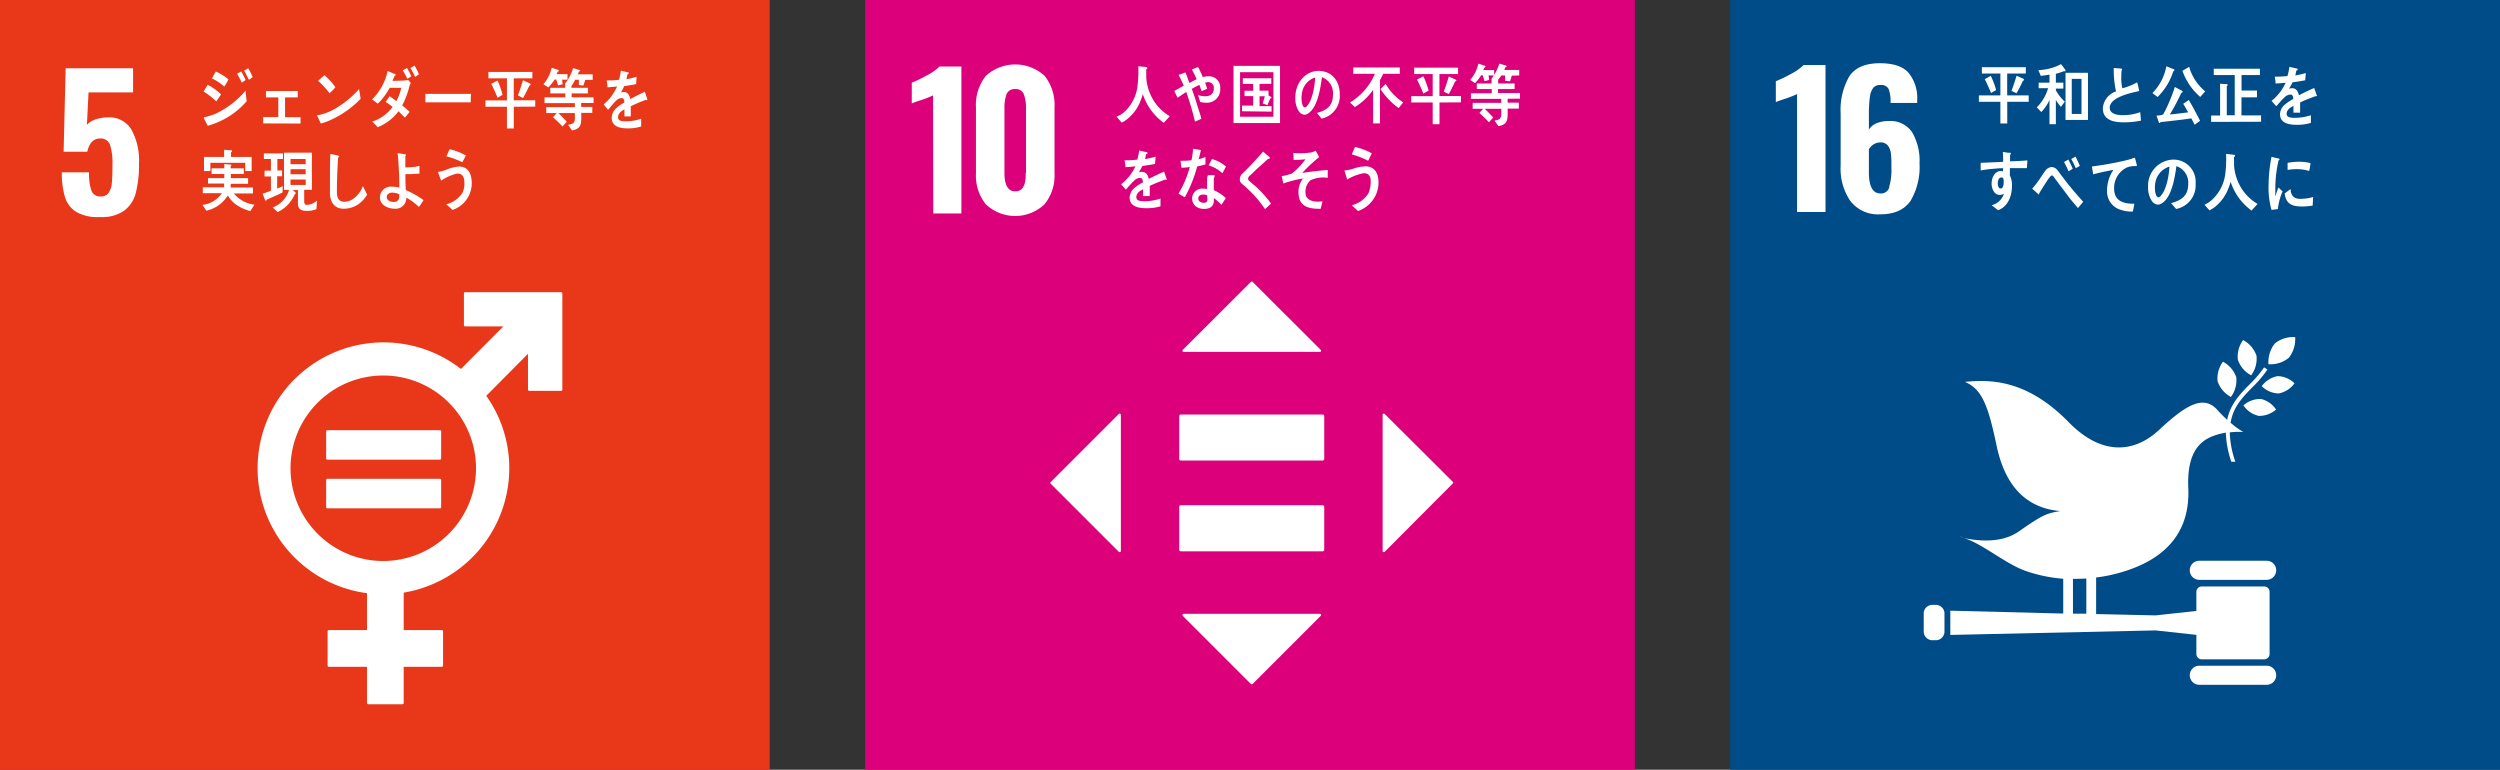 <svg xmlns="http://www.w3.org/2000/svg" viewBox="0 0 393 121"><rect x="0" y="0" width="393" height="121" fill="#333333" stroke="none"/><defs><style>.cls-1{fill:#e83819;}.cls-2{fill:#fff;}.cls-3{fill:#dc007a;}.cls-4{fill:#004c88;}</style></defs><title>Asset 28</title><g id="Layer_2" data-name="Layer 2"><g id="Layer_1-2" data-name="Layer 1"><rect class="cls-1" width="121" height="121"/><path class="cls-2" d="M12,33.32a4.2,4.2,0,0,1-1.8-2.38,13.15,13.15,0,0,1-.48-3.85H14a8.13,8.13,0,0,0,.38,2.9,1.42,1.42,0,0,0,1.45.89,1.41,1.41,0,0,0,1.25-.57,3.12,3.12,0,0,0,.5-1.55c.07-.66.1-1.6.1-2.84a9.56,9.56,0,0,0-.38-3.15,1.54,1.54,0,0,0-1.58-1c-1,0-1.69.69-2,2.08H10l.32-13.12H20.92v3.79h-7l-.26,5.11A3.08,3.08,0,0,1,15,18.78a6.43,6.43,0,0,1,2.08-.33,4,4,0,0,1,3.57,1.91,10.06,10.06,0,0,1,1.2,5.36,17.61,17.61,0,0,1-.49,4.55,5.08,5.08,0,0,1-1.84,2.85,6.18,6.18,0,0,1-3.86,1A6.73,6.73,0,0,1,12,33.32Z"/><path class="cls-2" d="M88.25,45.93H73.13a.19.19,0,0,0-.2.19v5a.19.19,0,0,0,.2.19h6L72.46,58A19.8,19.8,0,1,0,57.69,93.25v5.8h-6a.18.18,0,0,0-.19.19v5.38a.19.19,0,0,0,.19.2h6v5.7a.2.2,0,0,0,.19.19h5.39a.2.2,0,0,0,.19-.19v-5.7h6a.2.2,0,0,0,.19-.2V99.24a.19.19,0,0,0-.19-.19h-6V93.16a19.85,19.85,0,0,0,16.6-19.55,19.64,19.64,0,0,0-3.62-11.39L83,55.62v5.63a.2.2,0,0,0,.2.19h5a.2.2,0,0,0,.2-.19V46.12a.19.19,0,0,0-.2-.19m-28,42.26A14.58,14.58,0,1,1,74.83,73.61,14.6,14.6,0,0,1,60.25,88.19"/><path class="cls-2" d="M69.15,67.63H51.47a.18.18,0,0,0-.2.17v4.28a.19.19,0,0,0,.2.18H69.15a.19.19,0,0,0,.2-.18V67.8a.18.18,0,0,0-.2-.17"/><path class="cls-2" d="M69.15,75.27H51.47a.19.19,0,0,0-.2.18v4.28a.19.19,0,0,0,.2.18H69.15a.19.19,0,0,0,.2-.18V75.45a.19.19,0,0,0-.2-.18"/><path class="cls-2" d="M34,15.94A11.07,11.07,0,0,0,32,14.39c.23-.35.43-.71.65-1.06a8.73,8.73,0,0,1,2.1,1.51Zm-1.35,3.83c-.07-.12-.62-1.2-.62-1.27s.08-.07.13-.08a11.82,11.82,0,0,0,1.67-.51,14,14,0,0,0,4.79-3.68c0,.56.09,1.12.16,1.68A12.52,12.52,0,0,1,32.67,19.77Zm2.6-6.18a8.87,8.87,0,0,0-1.94-1.27c.21-.35.41-.72.61-1.08a7.72,7.72,0,0,1,2,1.26C35.72,12.87,35.51,13.23,35.27,13.59ZM38,13a11.8,11.8,0,0,0-.74-1.41l.66-.35a13,13,0,0,1,.69,1.34Zm1.13-.45c-.24-.48-.48-1-.75-1.44l.64-.38a9.51,9.51,0,0,1,.7,1.39Z"/><path class="cls-2" d="M41.37,19.4v-1h2.38V15.31H41.81v-1h5v1h-2v3.11h2.44v1Z"/><path class="cls-2" d="M52,18.85a7.93,7.93,0,0,1-1.57.56c-.05-.13-.61-1.3-.61-1.3s0,0,.07,0a1.59,1.59,0,0,0,.38-.06,8.89,8.89,0,0,0,2.84-1.22A15.72,15.72,0,0,0,56.45,14c.07.51.16,1,.24,1.53A15.38,15.38,0,0,1,52,18.85Zm-.21-4.2A11.7,11.7,0,0,0,50,12.71c.34-.29.67-.6,1-.9a10.12,10.12,0,0,1,1.72,1.9A7.74,7.74,0,0,1,51.81,14.65Z"/><path class="cls-2" d="M64.4,13.39c0,.13-.06.26-.1.38a7.45,7.45,0,0,1-.3,1,12.19,12.19,0,0,1-.78,1.81,13.74,13.74,0,0,1,1.17,1c-.23.31-.48.61-.74.9-.33-.33-.68-.65-1-1A7.61,7.61,0,0,1,59.37,20c-.25-.29-.52-.57-.8-.84,0,0,0,0,0-.05s0-.05.05-.06a3.16,3.16,0,0,0,.52-.17,6.5,6.5,0,0,0,2.58-2.07c-.35-.29-.73-.54-1.1-.8.22-.29.41-.59.63-.89q.54.38,1.05.78a7.14,7.14,0,0,0,.77-2.1c-.61,0-1.2,0-1.81,0a10.41,10.41,0,0,1-1.87,2.5c-.3-.23-.6-.46-.91-.67a8.63,8.63,0,0,0,2.45-4.47l1.2.5a.13.13,0,0,1,.07.12c0,.09-.1.13-.16.13-.12.26-.23.54-.34.79.84,0,1.66,0,2.5-.12a5.45,5.45,0,0,0,.38.46Zm-.36-1c-.22-.46-.47-.9-.72-1.34l.66-.36A11,11,0,0,1,64.65,12Zm1.22-.3a12.23,12.23,0,0,0-.74-1.39l.65-.39a9.76,9.76,0,0,1,.69,1.37Z"/><path class="cls-2" d="M74,16.09c-.51,0-.95,0-1.35,0s-4.66,0-5.78,0c0-.41,0-.94,0-1.25,0-.16.06-.09.12-.08s.43,0,.51,0c.54,0,1.93,0,2.55,0,1.29,0,2.57,0,4,0C74,15.14,74,15.68,74,16.09Z"/><path class="cls-2" d="M80.77,16.78v3.41H79.69V16.78H76.31v-1h3.38V12.31H76.78v-1h6.91v1H80.76v3.45h3.38v1Zm-2.55-1.42c-.31-.73-.63-1.48-1-2.18l1-.52A12.67,12.67,0,0,1,79,14.91Zm5-1.9c-.31.66-.63,1.31-1,1.95L81.42,15c.29-.78.56-1.58.79-2.39l1.07.49a.2.2,0,0,1,.12.18C83.4,13.42,83.26,13.46,83.19,13.46Z"/><path class="cls-2" d="M88.36,12.52l.09.72-.72.19-.29-.93h-.25a7.27,7.27,0,0,1-1,1.24l-.77-.5a6,6,0,0,0,1.31-2.59l1,.33a.15.15,0,0,1,.11.13.19.19,0,0,1-.17.17,1.62,1.62,0,0,1-.19.37h1.73v.87Zm3,3.67v.62h1.75v.93H91.37c0,1.59.16,2.48-1.46,2.76l-.6-.88c.61-.12,1.06-.17,1.06-1v-.85h-2.6a8,8,0,0,1,.76.78,6.28,6.28,0,0,1,.56.59l-.66.75a20.61,20.61,0,0,0-1.5-1.46l.59-.66H85.87v-.93h4.5v-.63H85.6V15.3h3.27v-.62H86.51V13.8h2.33v-.71l1.08.15s0-.05,0,0,0,.21-.09.23v.33h2.59v.88H89.86v.62h3.45v.89ZM92,12.56l-.29.89L91,13.37l0-.84h-.58a8.58,8.58,0,0,1-.55.94l-1-.38a7.31,7.31,0,0,0,1.22-2.39l1,.31s.11.05.11.11-.11.12-.18.12c-.06.16-.13.3-.2.45h2.35v.87Z"/><path class="cls-2" d="M101.64,15.75a.21.21,0,0,1-.13-.05c-.61.22-1.79.71-2.35,1v1.6h-1c0-.15,0-.31,0-.48V17.2c-.68.34-1,.76-1,1.24s.39.63,1.16.63a7.23,7.23,0,0,0,2.47-.41l0,1.22a6.68,6.68,0,0,1-2.13.3c-1.67,0-2.5-.55-2.5-1.66a2.07,2.07,0,0,1,.7-1.5,6.12,6.12,0,0,1,1.29-.9c0-.46-.16-.7-.4-.7a1.2,1.2,0,0,0-.88.39,8.7,8.7,0,0,0-.65.71c-.32.36-.51.61-.63.74l-.7-.85A7.54,7.54,0,0,0,97,13.59c-.45.06-1,.1-1.5.14,0-.4-.08-.77-.13-1.09a14.56,14.56,0,0,0,1.94-.1,8.68,8.68,0,0,0,.29-1.43l1.15.27a.13.13,0,0,1,.1.12c0,.06,0,.11-.14.15s-.12.45-.23.81a14.29,14.29,0,0,0,1.59-.39L100,13.22c-.47.1-1.1.2-1.88.32a6.4,6.4,0,0,1-.53,1,1.52,1.52,0,0,1,.49-.08c.51,0,.85.37,1,1.11.68-.37,1.45-.75,2.29-1.15l.39,1.17C101.74,15.71,101.71,15.75,101.64,15.75Z"/><path class="cls-2" d="M39.35,33.18a6.58,6.58,0,0,1-2.09-.92,4.56,4.56,0,0,1-1.45-1.54,5.23,5.23,0,0,1-3.38,2.4l-.6-.91a4.27,4.27,0,0,0,3.05-1.84h-3v-.93h3.35c0-.2,0-.39,0-.59H32.7V28h2.56v-.65h-2v-.89h2v-.67l1,.08a.1.1,0,0,1,.11.1.19.19,0,0,1-.11.15v.34h2.07v.89H36.28V28H39v.89H36.26c0,.2,0,.39,0,.59h3.5v.93h-3A4.89,4.89,0,0,0,40,32.17Zm-.8-6.29v-1.3H33.07v1.3h-1V24.67h3.16V23.55l1.1.07a.13.13,0,0,1,.14.13c0,.08-.09.15-.15.17v.75h3.24v2.22Z"/><path class="cls-2" d="M44.42,30.26c-.83.41-1.67.75-2.51,1.14,0,.06-.06.15-.12.15a.14.14,0,0,1-.12-.1l-.39-1L42.59,30V27.74h-1v-.91h1V25H41.48v-.89h3V25H43.6v1.8h.74v.91h-.77v1.94l.87-.38Zm5.33,2.61a3.63,3.63,0,0,1-1.52.28c-.68,0-1.39-.13-1.39-1.13V29.88H46c.08.06.5.37.5.48s-.08.1-.12.11a8.46,8.46,0,0,1-.56,1,5.35,5.35,0,0,1-2.18,1.87l-.77-.73a4.23,4.23,0,0,0,2.57-2.76h-.79V24h4.38v5.84H47.82v1.8c0,.34.1.57.42.57a2.51,2.51,0,0,0,1.59-.68ZM48.05,25H45.67v.81h2.38ZM45.67,26.6v.79h2.38V26.6Zm2.39,1.62H45.67v.85h2.39Z"/><path class="cls-2" d="M56.35,32.1a4.08,4.08,0,0,1-2.35.71c-1.26,0-2.06-.84-2.13-2.32a5.76,5.76,0,0,1,0-.59c0-.56,0-1.12,0-1.69,0-1.34,0-2.69.06-4l.84.16a2.17,2.17,0,0,1,.35.07c.07,0,.15.08.15.17a.22.22,0,0,1-.13.18c-.1,1.81-.18,3.63-.18,5.44,0,.93.35,1.49,1.18,1.49a2.58,2.58,0,0,0,1.13-.3,4.24,4.24,0,0,0,1.78-2.17l.66,1.35A5.13,5.13,0,0,1,56.35,32.1Z"/><path class="cls-2" d="M65.87,32.54a10.27,10.27,0,0,0-2-1.48,1.68,1.68,0,0,1-1.92,1.74c-.88,0-2.23-.52-2.23-1.77a1.72,1.72,0,0,1,1.94-1.68,4.7,4.7,0,0,1,1.12.13c0-1.45-.07-2.91-.18-4.36,0-.35-.06-.71-.12-1.05l1.19.18c.05,0,.15.06.15.14a.23.23,0,0,1-.1.15v.39c0,.46,0,.92,0,1.37h.11A8.38,8.38,0,0,0,65,26.24c.32,0,.63-.11.94-.16,0,.4,0,.81,0,1.22-.5,0-1,.07-1.51.07l-.7,0c0,.84,0,1.67.07,2.51a14.81,14.81,0,0,1,2.78,1.58Zm-3.11-2a2.81,2.81,0,0,0-1.17-.26c-.31,0-.79.23-.79.65,0,.64.62.81,1.06.81a.79.79,0,0,0,.9-.9Z"/><path class="cls-2" d="M71.14,33c-.33-.3-.66-.61-1-.88a4.27,4.27,0,0,0,2.56-1.81A3.3,3.3,0,0,0,73,28.74c0-.93-.3-1.46-1.13-1.46a7.35,7.35,0,0,0-2.51,1.11,13.69,13.69,0,0,1-.49-1.32c0-.07.08-.06.12-.06a5.82,5.82,0,0,0,1.1-.3,6.14,6.14,0,0,1,2.07-.53c1.43,0,2,1.12,2,2.67A4.43,4.43,0,0,1,71.14,33Zm1.55-7.49a12.63,12.63,0,0,0-2.51-.93l.5-1.13a9.85,9.85,0,0,1,2.57,1C73.08,24.72,72.9,25.1,72.69,25.46Z"/><rect class="cls-3" x="136" width="121" height="121"/><path class="cls-2" d="M146.67,15a16.68,16.68,0,0,1-1.83.72c-.8.26-1.3.44-1.51.54V13a19.41,19.41,0,0,0,2.35-1.14,7.71,7.71,0,0,0,2-1.4h3.45v23.1h-4.42Z"/><path class="cls-2" d="M155,32.15a7.16,7.16,0,0,1-1.58-4.86V16.94a7.42,7.42,0,0,1,1.54-5,6.84,6.84,0,0,1,9.27,0,7.42,7.42,0,0,1,1.54,5V27.29a7.09,7.09,0,0,1-1.6,4.85,6.7,6.7,0,0,1-9.17,0Zm6.29-4.95V17a6,6,0,0,0-.33-2.14,1.29,1.29,0,0,0-1.35-.85,1.33,1.33,0,0,0-1.4.84,6.23,6.23,0,0,0-.31,2.15V27.2q0,2.88,1.71,2.88T161.24,27.2Z"/><path class="cls-2" d="M207.93,79.42H185.62a.27.27,0,0,0-.25.27V86.4a.26.26,0,0,0,.25.27h22.31a.25.25,0,0,0,.24-.27V79.69a.26.26,0,0,0-.24-.27"/><path class="cls-2" d="M207.93,65.16H185.62a.26.26,0,0,0-.25.27v6.7a.26.26,0,0,0,.25.27h22.31a.25.25,0,0,0,.24-.27v-6.7a.25.25,0,0,0-.24-.27"/><path class="cls-2" d="M207.62,55,196.91,44.31a.2.2,0,0,0-.27,0L185.93,55a.18.18,0,0,0,.13.31h21.42A.18.18,0,0,0,207.62,55Z"/><path class="cls-2" d="M217.67,86.75,228.38,76a.19.19,0,0,0,0-.26L217.67,65.07a.19.19,0,0,0-.32.13V86.62A.19.19,0,0,0,217.67,86.75Z"/><path class="cls-2" d="M185.93,96.81l10.71,10.71a.2.2,0,0,0,.27,0l10.71-10.71a.19.19,0,0,0-.14-.32H186.06A.19.19,0,0,0,185.93,96.81Z"/><path class="cls-2" d="M175.88,65.07,165.17,75.78a.19.19,0,0,0,0,.26l10.71,10.71a.19.19,0,0,0,.32-.13V65.2A.19.19,0,0,0,175.88,65.07Z"/><path class="cls-2" d="M182.94,19.31a9,9,0,0,1-3.29-4.52,9.93,9.93,0,0,1-.48,1.36,6.69,6.69,0,0,1-1.93,2.54,4.71,4.71,0,0,1-.91.59l-.8-.94a4.4,4.4,0,0,0,1.07-.61,6.61,6.61,0,0,0,2.2-4.08,18.46,18.46,0,0,0,.14-3.24l1.24.13a.17.17,0,0,1,.17.16.23.23,0,0,1-.16.19q0,.63,0,1.26a7.83,7.83,0,0,0,1.39,4,7.63,7.63,0,0,0,2.31,2.12Z"/><path class="cls-2" d="M189.71,16.15a4.7,4.7,0,0,1-1.05-.12,7.55,7.55,0,0,0-.34-1.08,4.37,4.37,0,0,0,1.13.18c.7,0,1.36-.28,1.36-1.27a.87.87,0,0,0-.83-.95,1.6,1.6,0,0,0-.53.09c.11.31.21.63.33.94-.3.15-.6.28-.89.4-.11-.33-.23-.67-.35-1a11.38,11.38,0,0,0-1.19.64c.29.78.56,1.59.8,2.39s.51,1.51.7,2.29c-.32.18-.65.3-1,.46a44.7,44.7,0,0,0-1.37-4.66c-.46.29-.92.6-1.36.91-.18-.35-.36-.7-.52-1.07.49-.27,1-.56,1.49-.82-.25-.58-.53-1.17-.82-1.72.12,0,1-.36,1.05-.36s.06,0,.09.1c.19.5.37,1,.56,1.54.38-.21.76-.4,1.14-.58a12.23,12.23,0,0,0-.76-1.54c.33-.12.66-.26,1-.37a17.24,17.24,0,0,1,.73,1.57,3.66,3.66,0,0,1,1-.13,1.76,1.76,0,0,1,1.74,1.91A2.09,2.09,0,0,1,189.71,16.15Z"/><path class="cls-2" d="M193.91,19.35v-9h7.31v9Zm6.27-8h-5.24v7h5.24Zm-4.93,6.14v-.89H197V15.11h-1.36v-.85H197V13.19h-1.63V12.3h4.48v.88H198v1.07h1.41V15l.45.27a.1.1,0,0,1,0,.07c0,.1-.11.14-.18.14-.15.35-.3.7-.44,1.06l-.74-.28.33-1.13H198v1.55h1.89v.87Z"/><path class="cls-2" d="M207.76,18.65c-.25-.29-.49-.6-.75-.89,1.32-.38,2.53-.94,2.53-2.86a2.66,2.66,0,0,0-1.73-2.76c-.23,1.75-.67,4.54-2,5.57a1.24,1.24,0,0,1-.77.33,1.26,1.26,0,0,1-.89-.59,3.76,3.76,0,0,1-.53-2.08c0-2.48,1.69-4.23,3.67-4.23,1.83,0,3.32,1.33,3.32,3.69A3.65,3.65,0,0,1,207.76,18.65ZM204.83,14a4.36,4.36,0,0,0-.23,1.39c0,.42.08,1.49.54,1.49.17,0,.31-.19.41-.32.79-1,1.12-3,1.2-4.38A3,3,0,0,0,204.83,14Z"/><path class="cls-2" d="M217.45,11.6c-.17.33-.34.66-.52,1v6.8h-1.08V14.13a9.56,9.56,0,0,1-2.87,2.7l-.76-.72a9.63,9.63,0,0,0,3.91-4.51h-3.4v-1h7.32v1ZM219.87,17A11.86,11.86,0,0,1,217,14c.29-.26.55-.54.83-.81a8.51,8.51,0,0,0,2.75,2.9Z"/><path class="cls-2" d="M226.29,16.11v3.41h-1.07V16.11h-3.38v-1h3.38V11.64h-2.91v-1h6.9v1h-2.93v3.45h3.38v1Zm-2.54-1.41c-.31-.74-.63-1.49-1-2.19l1-.52a12.63,12.63,0,0,1,.83,2.25Zm5-1.91c-.31.66-.62,1.31-1,2l-.79-.38c.29-.78.56-1.58.79-2.39l1.07.49a.2.2,0,0,1,.12.18C228.92,12.75,228.78,12.79,228.71,12.79Z"/><path class="cls-2" d="M234,11.85l.1.72-.73.19-.29-.93h-.25a6.8,6.8,0,0,1-.95,1.24l-.77-.5A6,6,0,0,0,232.4,10l1,.33a.15.15,0,0,1,.11.14c0,.09-.1.15-.16.16a2.69,2.69,0,0,1-.19.38h1.72v.86Zm3,3.67v.62h1.76v.93H237c0,1.59.16,2.48-1.45,2.76l-.61-.88c.61-.12,1.06-.17,1.06-1v-.85h-2.6c.27.24.52.51.77.77s.38.38.56.6l-.67.75a20.61,20.61,0,0,0-1.5-1.46l.59-.66h-1.65v-.93H236v-.63h-4.77v-.88h3.27V14h-2.35v-.88h2.33v-.71h1.1c.05,0-.21.19-.21.24s.12-.24.14-.31v.78h2.59V14h-2.61v.62h3.45v.89Zm.66-3.63-.28.89-.78-.08,0-.84h-.58a8,8,0,0,1-.69.88l-.89-.32A7.61,7.61,0,0,0,235.69,10l1.05.31a.13.13,0,0,1,.1.12c0,.09-.11.11-.18.11-.06.16-.13.3-.2.45h2.36v.87Z"/><path class="cls-2" d="M183.34,28.27a.24.24,0,0,1-.13-.05c-.65.22-1.88.71-2.47,1v1.6h-1.05c0-.15,0-.3,0-.48v-.58c-.71.33-1.06.76-1.06,1.23s.4.64,1.21.64a7.89,7.89,0,0,0,2.59-.42l0,1.22a7.34,7.34,0,0,1-2.23.3c-1.75,0-2.62-.55-2.62-1.66a2.07,2.07,0,0,1,.73-1.5,6.15,6.15,0,0,1,1.35-.89c0-.47-.16-.71-.42-.71a1.28,1.28,0,0,0-.91.4,7.69,7.69,0,0,0-.69.7c-.33.37-.53.62-.66.74l-.74-.85a7.53,7.53,0,0,0,2.25-2.82c-.47.06-1,.11-1.57.14,0-.4-.09-.76-.14-1.08a15.88,15.88,0,0,0,2-.11,9.61,9.61,0,0,0,.3-1.43l1.2.27c.07,0,.11.06.11.12s0,.12-.15.16-.12.44-.24.8a13.45,13.45,0,0,0,1.67-.39l-.1,1.15c-.49.1-1.15.2-2,.32a6.61,6.61,0,0,1-.55,1,1.84,1.84,0,0,1,.51-.07c.54,0,.9.36,1.06,1.11.71-.38,1.52-.76,2.4-1.16l.41,1.17C183.45,28.23,183.41,28.27,183.34,28.27Z"/><path class="cls-2" d="M189.5,25.85c-.43.12-.86.23-1.3.31A21.16,21.16,0,0,1,186.26,31a10.71,10.71,0,0,1-1-.56,16.78,16.78,0,0,0,1.78-4.19,8.31,8.31,0,0,1-1.32.12c-.05-.36-.1-.73-.14-1.1a3.93,3.93,0,0,0,.49,0,7.28,7.28,0,0,0,1.23-.09,9.76,9.76,0,0,0,.24-1.79c.42.06.83.11,1.24.21-.11.47-.21,1-.36,1.44a7.91,7.91,0,0,0,1.07-.36C189.51,25.1,189.5,25.47,189.5,25.85ZM192,32.2a8.51,8.51,0,0,0-1.18-1.07c0,.12,0,.23,0,.35,0,1.07-.73,1.36-1.53,1.36a2.39,2.39,0,0,1-.84-.14,1.57,1.57,0,0,1,.57-3.05,4.49,4.49,0,0,1,.73.06c0-.49,0-1,0-1.47a2.16,2.16,0,0,1,.13-.7h.81c.05,0,.31,0,.3.08s0,0,0,0a1.43,1.43,0,0,0-.18.64c0,.55,0,1.09,0,1.64a6.44,6.44,0,0,1,1.89,1.24C192.46,31.53,192.23,31.88,192,32.2Zm-2.22-1.49a1.48,1.48,0,0,0-.63-.12c-.34,0-.76.11-.78.6s.49.69.84.69.57-.07.59-.52C189.79,31.15,189.78,30.93,189.77,30.71Zm2.38-3.48A5.49,5.49,0,0,0,190,26l.51-1a5.52,5.52,0,0,1,2.22,1.19Z"/><path class="cls-2" d="M198.86,32.88a17.28,17.28,0,0,0-2.61-3.08,8.16,8.16,0,0,0-.76-.69,2.82,2.82,0,0,1-.44-.41.85.85,0,0,1-.15-.56,1.21,1.21,0,0,1,.43-.88c.44-.44.89-.86,1.32-1.32.64-.69,1.28-1.38,1.91-2.12.25.23.5.44.76.66a1.73,1.73,0,0,1,.28.26s.05.05.05.09-.2.17-.3.14c-.6.55-1.22,1.09-1.83,1.65-.25.23-.49.48-.74.72s-.26.21-.37.33a.67.67,0,0,0-.22.41.42.42,0,0,0,.16.32c.36.36.77.67,1.15,1a18.57,18.57,0,0,1,2.31,2.6C199.49,32.29,199.18,32.6,198.86,32.88Z"/><path class="cls-2" d="M206,28.34a2.45,2.45,0,0,0-.74,2.25c.19,1,1.41,1.12,2,1.11l.64-.05c-.09.4-.2.78-.29,1.17h-.18c-1.26,0-3.06-.15-3.27-2.08a3.56,3.56,0,0,1,.67-2.69,18.83,18.83,0,0,0-3.1.8c-.07-.39-.16-.78-.25-1.16a8.43,8.43,0,0,0,1.64-.43,11.77,11.77,0,0,0,2.1-2.22,14.65,14.65,0,0,1-1.87.1c0-.37,0-.74-.05-1.1a11.57,11.57,0,0,0,2.82-.08,2.82,2.82,0,0,0,.7-.27c.19.32.38.66.55,1a24.76,24.76,0,0,0-2.65,2.49c1.32-.2,2.64-.35,4-.47,0,.42,0,.84,0,1.25A4.71,4.71,0,0,0,206,28.34Z"/><path class="cls-2" d="M213.48,33.17c-.34-.3-.67-.62-1-.9a4.35,4.35,0,0,0,2.62-1.85,4.51,4.51,0,0,0,.37-1.64c.06-1-.21-1.51-1.05-1.56a7.61,7.61,0,0,0-2.64,1c-.05-.16-.42-1.29-.41-1.38s.09-.06.13-.06a5.36,5.36,0,0,0,1.14-.23,6.2,6.2,0,0,1,2.15-.4c1.45.1,2,1.29,1.9,2.87A4.74,4.74,0,0,1,213.48,33.17Zm1.59-7.9a14.27,14.27,0,0,0-2.57-1c.17-.39.33-.78.51-1.17a9.87,9.87,0,0,1,2.63,1C215.46,24.51,215.28,24.9,215.07,25.27Z"/><rect class="cls-4" x="272" width="121" height="121"/><path class="cls-2" d="M282.5,14.79a17.07,17.07,0,0,1-1.82.72c-.8.26-1.31.44-1.52.54V12.77a20.18,20.18,0,0,0,2.36-1.14,8.07,8.07,0,0,0,2-1.4h3.45v23.1H282.5Z"/><path class="cls-2" d="M290.87,31.59a9,9,0,0,1-1.52-5.53V17.85A10.58,10.58,0,0,1,290.71,12c.92-1.38,2.52-2.06,4.82-2.06,2.06,0,3.54.48,4.45,1.45a6.26,6.26,0,0,1,1.4,4.39l0,.4h-4.19A5.58,5.58,0,0,0,296.9,14a1.3,1.3,0,0,0-1.31-.64,1.4,1.4,0,0,0-1.1.43,2.88,2.88,0,0,0-.54,1.42,20.06,20.06,0,0,0-.16,2.83v2.34a2.5,2.5,0,0,1,1.2-1,4.67,4.67,0,0,1,1.88-.35,4.1,4.1,0,0,1,3.73,1.78,8.87,8.87,0,0,1,1.15,4.86,10.47,10.47,0,0,1-1.42,5.92c-1,1.4-2.54,2.1-4.77,2.1A5.47,5.47,0,0,1,290.87,31.59Zm6.1-2.18a9.34,9.34,0,0,0,.36-3c0-1,0-1.72-.08-2.25a2.42,2.42,0,0,0-.48-1.28,1.39,1.39,0,0,0-1.18-.49,2,2,0,0,0-1.07.31,2.48,2.48,0,0,0-.73.75v3.68c0,2.18.61,3.28,1.83,3.28A1.32,1.32,0,0,0,297,29.41Z"/><path class="cls-2" d="M352.63,53.44a4.39,4.39,0,0,0-.84,3.1A4.31,4.31,0,0,0,353.88,59a4.36,4.36,0,0,0,.84-3.09,4.39,4.39,0,0,0-2.09-2.44"/><path class="cls-2" d="M350.7,62.4a4.39,4.39,0,0,0,.84-3.1,4.39,4.39,0,0,0-2.09-2.44,4.39,4.39,0,0,0-.84,3.1,4.39,4.39,0,0,0,2.09,2.44"/><path class="cls-2" d="M355.56,60.72a3.88,3.88,0,0,0,2.67,1.13,4.06,4.06,0,0,0,2.47-1.59A3.88,3.88,0,0,0,358,59.13a4.06,4.06,0,0,0-2.47,1.59"/><path class="cls-2" d="M357.6,54a4.72,4.72,0,0,0-1,3.25,4.52,4.52,0,0,0,3.2-1,4.72,4.72,0,0,0,1-3.25,4.52,4.52,0,0,0-3.2,1"/><path class="cls-2" d="M355.05,65.38a4.05,4.05,0,0,0,2.75-1,3.92,3.92,0,0,0-2.38-1.66,4,4,0,0,0-2.75,1,3.88,3.88,0,0,0,2.38,1.65"/><path class="cls-2" d="M356.32,88.15H345.73a1.5,1.5,0,1,0,0,3h10.59a1.5,1.5,0,0,0,0-3"/><path class="cls-2" d="M356.32,104.65H345.73a1.5,1.5,0,1,0,0,3h10.59a1.5,1.5,0,0,0,0-3"/><path class="cls-2" d="M308.72,84.51a7.33,7.33,0,0,0-.74-.19,7.56,7.56,0,0,0,.74.19"/><path class="cls-2" d="M355.93,92.19h-9.81a.85.85,0,0,0-.85.85v3l-6.41.7-9.35-.21V90.78a24.28,24.28,0,0,0,3.72-.75c9-2.54,11-8.15,10.77-13.3s1.49-7.28,3.9-8.19a11,11,0,0,1,2-.53,15.63,15.63,0,0,0,.86,4.57l.64,0a15,15,0,0,1-.88-4.61,11.68,11.68,0,0,1,2.13-.06,13.34,13.34,0,0,1-2-1.45c.4-2.48,1.88-4,3.41-5.57a17.5,17.5,0,0,0,2.38-2.8l-.53-.34a17.54,17.54,0,0,1-2.3,2.7c-1.49,1.52-3,3.08-3.5,5.54a18.83,18.83,0,0,1-1.54-1.55c-2.22-2.49-5.08-.66-9.16,3.14s-9.2,3.92-14.21-1.21c-6.6-6.76-12.37-6.72-16.32-6.34,2.7,1.15,3.65,3.68,5,10.1,1.43,6.74,5.05,9.79,10,10.21-2.3.37-2.89.69-6.58,3.24-2.88,2-6.93,1.35-8.57,1,3,.94,6.58,4.1,9.78,5.2a23.69,23.69,0,0,0,5.83,1.2v5.47L306.59,96v3.81l32.27-.71,6.41.7v3a.85.85,0,0,0,.85.85h9.81a.85.85,0,0,0,.85-.85V93A.85.85,0,0,0,355.93,92.19ZM325.87,91q1,0,2.1-.06v5.53l-2.1,0Z"/><path class="cls-2" d="M305.67,99.18a1.37,1.37,0,0,1-1.25,1.46h-.75a1.37,1.37,0,0,1-1.26-1.46V96.54a1.36,1.36,0,0,1,1.26-1.45h.75a1.36,1.36,0,0,1,1.25,1.45Z"/><path class="cls-2" d="M315.54,16v3.41h-1.08V16h-3.38V15h3.38V11.56h-2.91v-1h6.91v1h-2.93V15h3.38v1ZM313,14.62c-.32-.74-.64-1.49-1-2.18l.95-.52a12.57,12.57,0,0,1,.84,2.24Zm5-1.91c-.31.66-.63,1.32-1,1.95l-.79-.37c.29-.78.56-1.59.79-2.39l1.07.48a.23.23,0,0,1,.12.18C318.17,12.67,318,12.71,318,12.71Z"/><path class="cls-2" d="M324.56,11.2a.27.27,0,0,1-.15,0,10.39,10.39,0,0,1-1.23.4V13h1.18v.93h-1.18v.26a7.26,7.26,0,0,0,1.4,1.79l-.6.82a5.77,5.77,0,0,1-.8-1.09v3.81h-1V15.71a6.51,6.51,0,0,1-1.29,1.9l-.71-.74a6.86,6.86,0,0,0,1.78-3h-1.48V13h1.7V11.73c-.46.08-.91.14-1.37.2l-.38-.91a8,8,0,0,0,3.56-.94,7.93,7.93,0,0,1,.73,1A.14.14,0,0,1,324.56,11.2Zm.14,7.65V11.44h3.53v7.41Zm2.51-6.45h-1.53v5.51h1.53Z"/><path class="cls-2" d="M333.87,19.23c-1.28,0-3.3-.19-3.3-2.18a3,3,0,0,1,2.07-2.68,15.63,15.63,0,0,1-.36-3.68l.81.06a2.73,2.73,0,0,1,.4.05s.1,0,.1.09,0,.08-.06.11a6.27,6.27,0,0,0-.06,1,6.17,6.17,0,0,0,.17,1.86.13.13,0,0,0,.08,0,10.09,10.09,0,0,0,2.24-.92c.14.44.23.91.33,1.37-1.11.26-4.64.92-4.64,2.64,0,1,1.32,1.15,1.93,1.15a7.57,7.57,0,0,0,2.86-.47c.05.44.09.89.12,1.33A12.94,12.94,0,0,1,333.87,19.23Z"/><path class="cls-2" d="M341.64,11.2a9.66,9.66,0,0,1-2.47,4.05l-.81-.62a8.07,8.07,0,0,0,2.19-4.21l1.18.47a.13.13,0,0,1,.09.13A.19.19,0,0,1,341.64,11.2ZM345,19.61l-.52-1c-1.61.24-3.23.4-4.85.59,0,.05-.1.13-.16.13s-.08,0-.1-.1L339,18.18a6.65,6.65,0,0,0,.78-.09c.22-.05.24-.07.37-.28a22,22,0,0,0,1-2.14,20.06,20.06,0,0,0,.73-2l1.13.6a.23.23,0,0,1,.1.15c0,.11-.13.18-.21.19A34.48,34.48,0,0,1,341.1,18c1-.1,1.92-.21,2.88-.34-.25-.45-.5-.9-.78-1.34.29-.21.59-.4.88-.6.63,1.06,1.21,2.16,1.77,3.27Zm.88-4.37a9.61,9.61,0,0,1-2.8-4.11c.36-.2.7-.42,1.06-.62a7.67,7.67,0,0,0,2.52,3.85Z"/><path class="cls-2" d="M347.59,19.16v-1H349v-5l1.05.07a.13.13,0,0,1,.14.12.19.19,0,0,1-.14.18v4.59h1.25V11.8H348v-1h7.26v1h-2.89v2.43h2.43V15.3h-2.44v2.84h3.08v1Z"/><path class="cls-2" d="M364.17,15.11a.24.24,0,0,1-.13,0c-.64.22-1.88.7-2.46,1v1.6h-1.05c0-.14,0-.3,0-.47v-.59c-.71.34-1.07.76-1.07,1.24s.41.63,1.22.63a7.91,7.91,0,0,0,2.59-.41l0,1.21a7.31,7.31,0,0,1-2.23.3c-1.74,0-2.62-.54-2.62-1.66a2,2,0,0,1,.73-1.49,6.67,6.67,0,0,1,1.35-.9c0-.47-.16-.7-.41-.7a1.31,1.31,0,0,0-.92.39,9.78,9.78,0,0,0-.69.71c-.32.36-.53.61-.65.73-.16-.18-.41-.46-.74-.85A7.48,7.48,0,0,0,359.3,13c-.47.06-1,.1-1.57.13a10.19,10.19,0,0,0-.14-1.08,16,16,0,0,0,2-.1,8.63,8.63,0,0,0,.3-1.44l1.2.27a.14.14,0,0,1,.11.13c0,.06,0,.11-.14.15s-.13.45-.24.8a13,13,0,0,0,1.66-.38l-.1,1.14c-.49.1-1.15.21-2,.32a5.92,5.92,0,0,1-.56,1,1.94,1.94,0,0,1,.51-.07c.55,0,.9.36,1.06,1.11.71-.37,1.52-.76,2.4-1.15l.41,1.16C364.28,15.07,364.24,15.11,364.17,15.11Z"/><path class="cls-2" d="M318.63,26.43l-1.08,0c-.54,0-1.07,0-1.6,0,0,.38,0,.76,0,1.15a3.29,3.29,0,0,1,.33,1.64c0,1.74-.71,3.29-2.19,3.83-.32-.27-.66-.51-1-.79a2.72,2.72,0,0,0,1.93-1.79,1.44,1.44,0,0,1-.74.16c-.75,0-1.2-.94-1.2-1.74,0-1,.51-2,1.44-2a1.12,1.12,0,0,1,.36.05c0-.17,0-.34,0-.5-.6,0-1.21.07-1.8.12s-1.15.14-1.72.23c0-.39,0-.8,0-1.19,1.18-.06,2.35-.09,3.53-.16,0-.51,0-1-.05-1.54.26,0,.53.07.79.11a2.88,2.88,0,0,1,.33,0c.06,0,.14,0,.14.12a.3.3,0,0,1-.12.22c0,.33,0,.67,0,1,.91,0,1.82-.07,2.73-.13Zm-4,1.47c-.41,0-.58.46-.58.89s.1.84.47.84.46-.58.46-.94S315,27.9,314.66,27.9Z"/><path class="cls-2" d="M326.65,32.71c-.45-.57-1-1.15-1.45-1.77l-1.68-2.23-.57-.77c-.09-.13-.22-.36-.39-.36s-.47.43-.6.61-.36.55-.52.8c-.31.45-.57.92-.87,1.37v.05c0,.08,0,.15-.11.15l-1-.9a13.12,13.12,0,0,0,1-1.27c.34-.46.64-1,1-1.45a1.31,1.31,0,0,1,1.11-.68,1.2,1.2,0,0,1,.88.52c.19.22.38.51.56.74.42.55.83,1.11,1.26,1.63.66.82,1.51,1.8,2.21,2.57Zm-1.47-5.78c-.21-.5-.46-1-.71-1.46l.67-.39a12.83,12.83,0,0,1,.69,1.45Zm1.13-.49A13.26,13.26,0,0,0,325.6,25l.67-.38a16.09,16.09,0,0,1,.68,1.46Z"/><path class="cls-2" d="M335.73,26.11h-.12a3.34,3.34,0,0,0-1.27.22,3.57,3.57,0,0,0-2,3.3c0,2.15,1.73,2.4,3.18,2.4-.07.41-.14.82-.24,1.23h-.2a5.45,5.45,0,0,1-2-.38,3,3,0,0,1-1.85-2.94,5.78,5.78,0,0,1,1-3.24c-1.07.2-2.13.43-3.18.7-.06-.42-.15-.82-.2-1.23a51.61,51.61,0,0,0,5.5-1,13,13,0,0,0,1.25-.39c.05.15.32,1.16.32,1.24S335.79,26.11,335.73,26.11Z"/><path class="cls-2" d="M342.09,32.85c-.28-.3-.52-.62-.8-.91,1.4-.4,2.7-1,2.7-3a2.73,2.73,0,0,0-1.86-2.82c-.24,1.8-.71,4.66-2.1,5.71a1.35,1.35,0,0,1-.83.34,1.29,1.29,0,0,1-.95-.61,3.69,3.69,0,0,1-.57-2.13,4.09,4.09,0,0,1,3.92-4.34,3.48,3.48,0,0,1,3.55,3.78A3.78,3.78,0,0,1,342.09,32.85ZM339,28.06a4,4,0,0,0-.25,1.42c0,.43.08,1.53.58,1.53.18,0,.33-.2.43-.33.84-1,1.2-3.13,1.28-4.49A3.22,3.22,0,0,0,339,28.06Z"/><path class="cls-2" d="M353.94,33.1a9,9,0,0,1-3.28-4.52,12.19,12.19,0,0,1-.49,1.36,6.85,6.85,0,0,1-1.92,2.54,5.72,5.72,0,0,1-.92.59l-.78-.88a4.77,4.77,0,0,0,1.05-.67,6.61,6.61,0,0,0,2.2-4.08,18.62,18.62,0,0,0,.14-3.25l1.24.14a.17.17,0,0,1,.17.16.2.2,0,0,1-.16.18c0,.43,0,.84,0,1.27a7.79,7.79,0,0,0,1.39,4,7.5,7.5,0,0,0,2.31,2.12Z"/><path class="cls-2" d="M358.08,32.87l-1,.12a12.88,12.88,0,0,1-.46-3.92,24.17,24.17,0,0,1,.46-4.41l.77.18a2.74,2.74,0,0,1,.39.09.14.14,0,0,1,.1.14.14.14,0,0,1-.15.13,20.1,20.1,0,0,0-.51,4.58c0,.37,0,.73,0,1.11.15-.47.3-.95.48-1.42l.66.61A9.64,9.64,0,0,0,358.08,32.87Zm5.47-.55a10.39,10.39,0,0,1-1.56.14c-1.36,0-2.62-.17-2.84-2.05.31-.23.62-.47.94-.69,0,1.07.6,1.54,1.48,1.54a7.65,7.65,0,0,0,2.06-.29C363.6,31.42,363.58,31.87,363.55,32.32ZM363,26.88a6.57,6.57,0,0,0-2-.29,9.43,9.43,0,0,0-1.39.12c0-.37,0-.74,0-1.11a9.92,9.92,0,0,1,2-.17,6.79,6.79,0,0,1,1.61.22C363.16,26.05,363.1,26.47,363,26.88Z"/></g></g></svg>